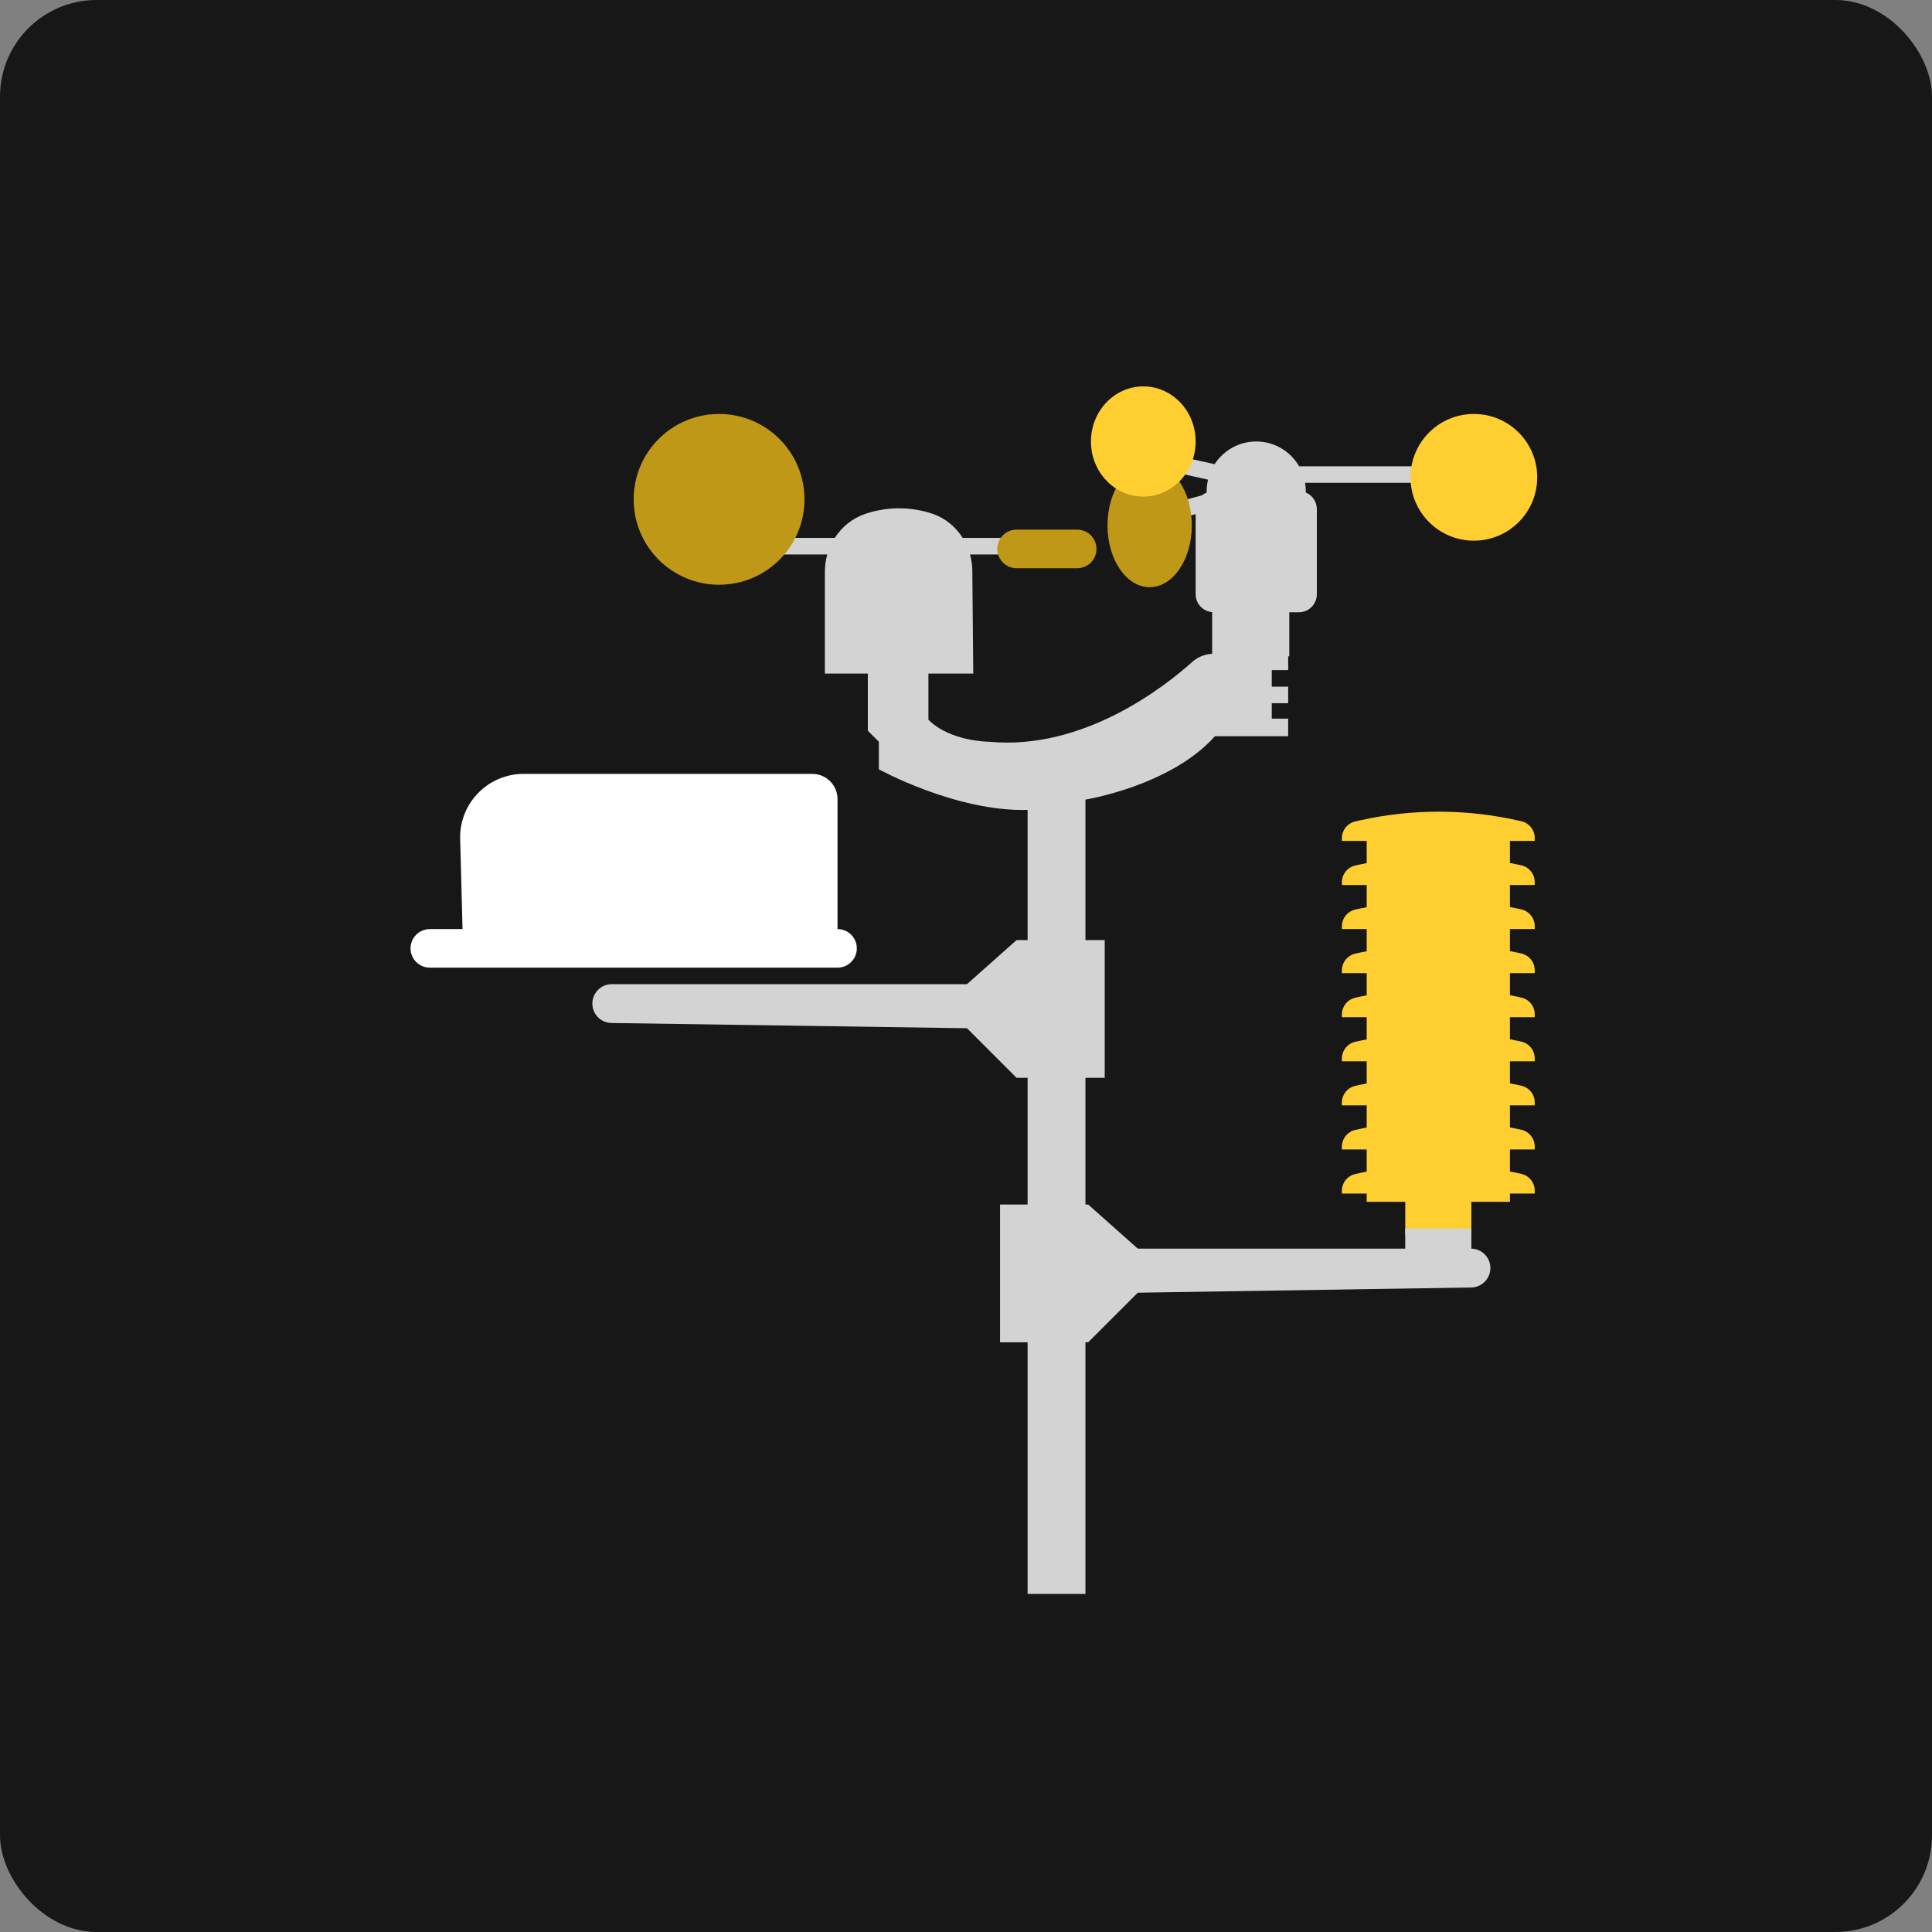 <svg xmlns="http://www.w3.org/2000/svg" width="80" height="80" viewBox="0 0 80 80">
  <rect x="0" y="0" width="80" height="80" fill="#808080" stroke="none"/>
  <g fill="none" fill-rule="evenodd">
    <rect width="80" height="80" fill="#171717" fill-rule="nonzero" rx="4"/>
    <g transform="translate(17 16)">
      <path fill="#FFF" d="M17.68,22.471 L17.68,17.089 C17.68,16.513 17.213,16.045 16.636,16.045 L4.68,16.045 C3.229,16.045 2.053,17.221 2.053,18.672 L2.153,22.471 L0.798,22.471 C0.357,22.471 0,22.829 0,23.27 C0,23.711 0.357,24.068 0.798,24.068 L17.68,24.068 C18.121,24.068 18.479,23.711 18.479,23.27 C18.479,22.829 18.121,22.471 17.68,22.471"/>
      <path fill="#FFCF32" d="M46.55,18.821 L46.55,18.701 C46.55,18.37 46.322,18.083 46.001,18.007 C43.809,17.492 41.53,17.478 39.332,17.966 L39.122,18.013 C38.797,18.085 38.565,18.374 38.565,18.708 L38.565,18.821 L39.592,18.821 L39.592,19.741 C39.505,19.759 39.418,19.772 39.332,19.791 L39.122,19.838 C38.797,19.91 38.565,20.199 38.565,20.533 L38.565,20.646 L39.592,20.646 L39.592,21.566 C39.505,21.584 39.418,21.597 39.332,21.616 L39.122,21.663 C38.797,21.735 38.565,22.024 38.565,22.358 L38.565,22.471 L39.592,22.471 L39.592,23.391 C39.505,23.409 39.418,23.422 39.332,23.441 L39.122,23.488 C38.797,23.56 38.565,23.849 38.565,24.183 L38.565,24.296 L39.592,24.296 L39.592,25.216 C39.505,25.234 39.418,25.247 39.332,25.266 L39.122,25.313 C38.797,25.385 38.565,25.674 38.565,26.008 L38.565,26.121 L39.592,26.121 L39.592,27.041 C39.505,27.059 39.418,27.072 39.332,27.091 L39.122,27.138 C38.797,27.21 38.565,27.499 38.565,27.833 L38.565,27.946 L39.592,27.946 L39.592,28.866 C39.505,28.884 39.418,28.897 39.332,28.916 L39.122,28.963 C38.797,29.035 38.565,29.324 38.565,29.658 L38.565,29.771 L39.592,29.771 L39.592,30.691 C39.505,30.709 39.418,30.722 39.332,30.741 L39.122,30.788 C38.797,30.86 38.565,31.15 38.565,31.483 L38.565,31.596 L39.592,31.596 L39.592,32.517 C39.505,32.534 39.418,32.548 39.332,32.566 L39.122,32.613 C38.797,32.686 38.565,32.975 38.565,33.308 L38.565,33.422 L39.592,33.422 L39.592,33.764 L41.189,33.764 L41.189,35.133 L43.926,35.133 L43.926,33.764 L45.523,33.764 L45.523,33.422 L46.55,33.422 L46.55,33.301 C46.55,32.97 46.322,32.684 46.001,32.608 C45.842,32.571 45.682,32.542 45.523,32.51 L45.523,31.596 L46.55,31.596 L46.55,31.476 C46.55,31.145 46.322,30.859 46.001,30.783 C45.842,30.746 45.682,30.717 45.523,30.685 L45.523,29.771 L46.55,29.771 L46.55,29.651 C46.55,29.32 46.322,29.034 46.001,28.958 C45.842,28.921 45.682,28.892 45.523,28.86 L45.523,27.946 L46.55,27.946 L46.55,27.826 C46.55,27.495 46.322,27.209 46.001,27.133 C45.842,27.096 45.682,27.067 45.523,27.034 L45.523,26.121 L46.55,26.121 L46.55,26.001 C46.55,25.67 46.322,25.383 46.001,25.308 C45.842,25.271 45.682,25.242 45.523,25.209 L45.523,24.296 L46.55,24.296 L46.55,24.176 C46.55,23.845 46.322,23.558 46.001,23.483 C45.842,23.445 45.682,23.417 45.523,23.384 L45.523,22.471 L46.55,22.471 L46.55,22.351 C46.55,22.02 46.322,21.733 46.001,21.658 C45.842,21.62 45.682,21.591 45.523,21.559 L45.523,20.646 L46.55,20.646 L46.55,20.526 C46.55,20.195 46.322,19.908 46.001,19.833 C45.842,19.795 45.682,19.766 45.523,19.734 L45.523,18.821 L46.55,18.821 Z"/>
      <path fill="#D3D3D3" d="M33.66,32.59 L33.66,33.422 L22.585,33.422 L20.532,31.596 L20.418,31.596 L20.418,26.349 L21.216,26.349 L21.216,20.646 L20.418,20.646 L20.418,14.829 C20.418,14.829 23.954,14.258 25.779,12.205 L28.813,12.205 L28.813,11.477 L28.133,11.477 L28.133,10.836 L28.813,10.836 L28.813,10.152 L28.133,10.152 L28.133,9.468 L28.813,9.468 L28.813,8.897 L28.859,8.897 L28.859,7.072 L29.253,7.072 C29.665,7.072 30,6.738 30,6.325 L30,2.8 C30,2.49 29.81,2.224 29.54,2.111 C29.541,2.092 29.543,2.073 29.543,2.053 C29.543,1.936 29.531,1.822 29.512,1.711 L34.562,1.711 C34.751,1.711 34.904,1.558 34.904,1.369 C34.904,1.18 34.751,1.027 34.562,1.027 L29.266,1.027 C28.911,0.413 28.25,0 27.49,0 C26.767,0 26.133,0.375 25.767,0.939 L24.142,0.578 C23.957,0.537 23.775,0.654 23.734,0.838 C23.693,1.023 23.809,1.205 23.994,1.247 L25.494,1.58 C25.458,1.732 25.437,1.89 25.437,2.053 C25.437,2.073 25.439,2.092 25.44,2.111 C25.371,2.14 25.307,2.179 25.25,2.226 L23.75,2.635 C23.568,2.685 23.46,2.873 23.51,3.056 C23.551,3.208 23.689,3.308 23.84,3.308 C23.87,3.308 23.9,3.304 23.93,3.296 L24.981,3.009 L24.981,6.325 C24.981,6.716 25.282,7.034 25.665,7.066 L25.665,8.79 C25.359,8.809 25.067,8.924 24.838,9.13 C23.748,10.11 20.357,12.808 16.426,12.433 C16.426,12.433 14.829,12.433 13.916,11.521 L13.916,9.61 L15.773,9.61 L15.734,5.369 C15.734,5.131 15.699,4.899 15.638,4.677 L17.224,4.677 C17.413,4.677 17.566,4.523 17.566,4.335 C17.566,4.145 17.413,3.992 17.224,3.992 L15.335,3.992 C15.042,3.527 14.601,3.161 14.056,2.983 C13.159,2.689 12.184,2.695 11.29,3.001 C10.76,3.183 10.329,3.54 10.038,3.992 L7.414,3.992 C7.225,3.992 7.072,4.145 7.072,4.335 C7.072,4.523 7.225,4.677 7.414,4.677 L9.729,4.677 C9.668,4.892 9.632,5.117 9.629,5.347 L9.628,5.408 L9.628,9.61 L11.407,9.61 L11.407,11.977 L11.863,12.433 L11.863,13.574 C11.863,13.574 15.057,15.338 18.023,15.255 L18.023,20.646 L17.566,20.646 L15.513,22.471 L0.804,22.471 C0.36,22.471 0,22.831 0,23.275 C0,23.715 0.353,24.073 0.793,24.079 L15.513,24.296 L17.566,26.349 L18.023,26.349 L18.023,31.596 L16.882,31.596 L16.882,37.3 L18.023,37.3 L18.023,47.719 L20.418,47.719 L20.418,37.3 L20.532,37.3 L22.585,35.247 L36.393,35.031 C36.833,35.024 37.186,34.666 37.186,34.226 C37.186,33.782 36.825,33.422 36.381,33.422 L36.398,33.422 L36.398,32.59 L33.66,32.59 Z" transform="translate(7.528 2.281)"/>
      <path fill="#BF9818" d="M32.35,5.754 C32.35,7.168 31.569,8.314 30.604,8.314 C29.64,8.314 28.859,7.168 28.859,5.754 C28.859,4.34 29.64,3.194 30.604,3.194 C31.569,3.194 32.35,4.34 32.35,5.754"/>
      <path fill="#FFCF32" d="M46.653 3.764C46.653 5.213 45.479 6.388 44.03 6.388 42.581 6.388 41.406 5.213 41.406 3.764 41.406 2.315 42.581 1.141 44.03 1.141 45.479 1.141 46.653 2.315 46.653 3.764M32.509 2.281C32.509 3.541 31.539 4.563 30.342 4.563 29.145 4.563 28.174 3.541 28.174 2.281 28.174 1.021 29.145 0 30.342 0 31.539 0 32.509 1.021 32.509 2.281"/>
      <path fill="#BF9818" d="M16.312 4.677C16.312 6.63 14.729 8.213 12.775 8.213 10.822 8.213 9.239 6.63 9.239 4.677 9.239 2.724 10.822 1.141 12.775 1.141 14.729 1.141 16.312 2.724 16.312 4.677M27.604 7.528L25.095 7.528C24.654 7.528 24.296 7.171 24.296 6.73 24.296 6.289 24.654 5.931 25.095 5.931L27.604 5.931C28.045 5.931 28.403 6.289 28.403 6.73 28.403 7.171 28.045 7.528 27.604 7.528"/>
    </g>
  </g>
</svg>
